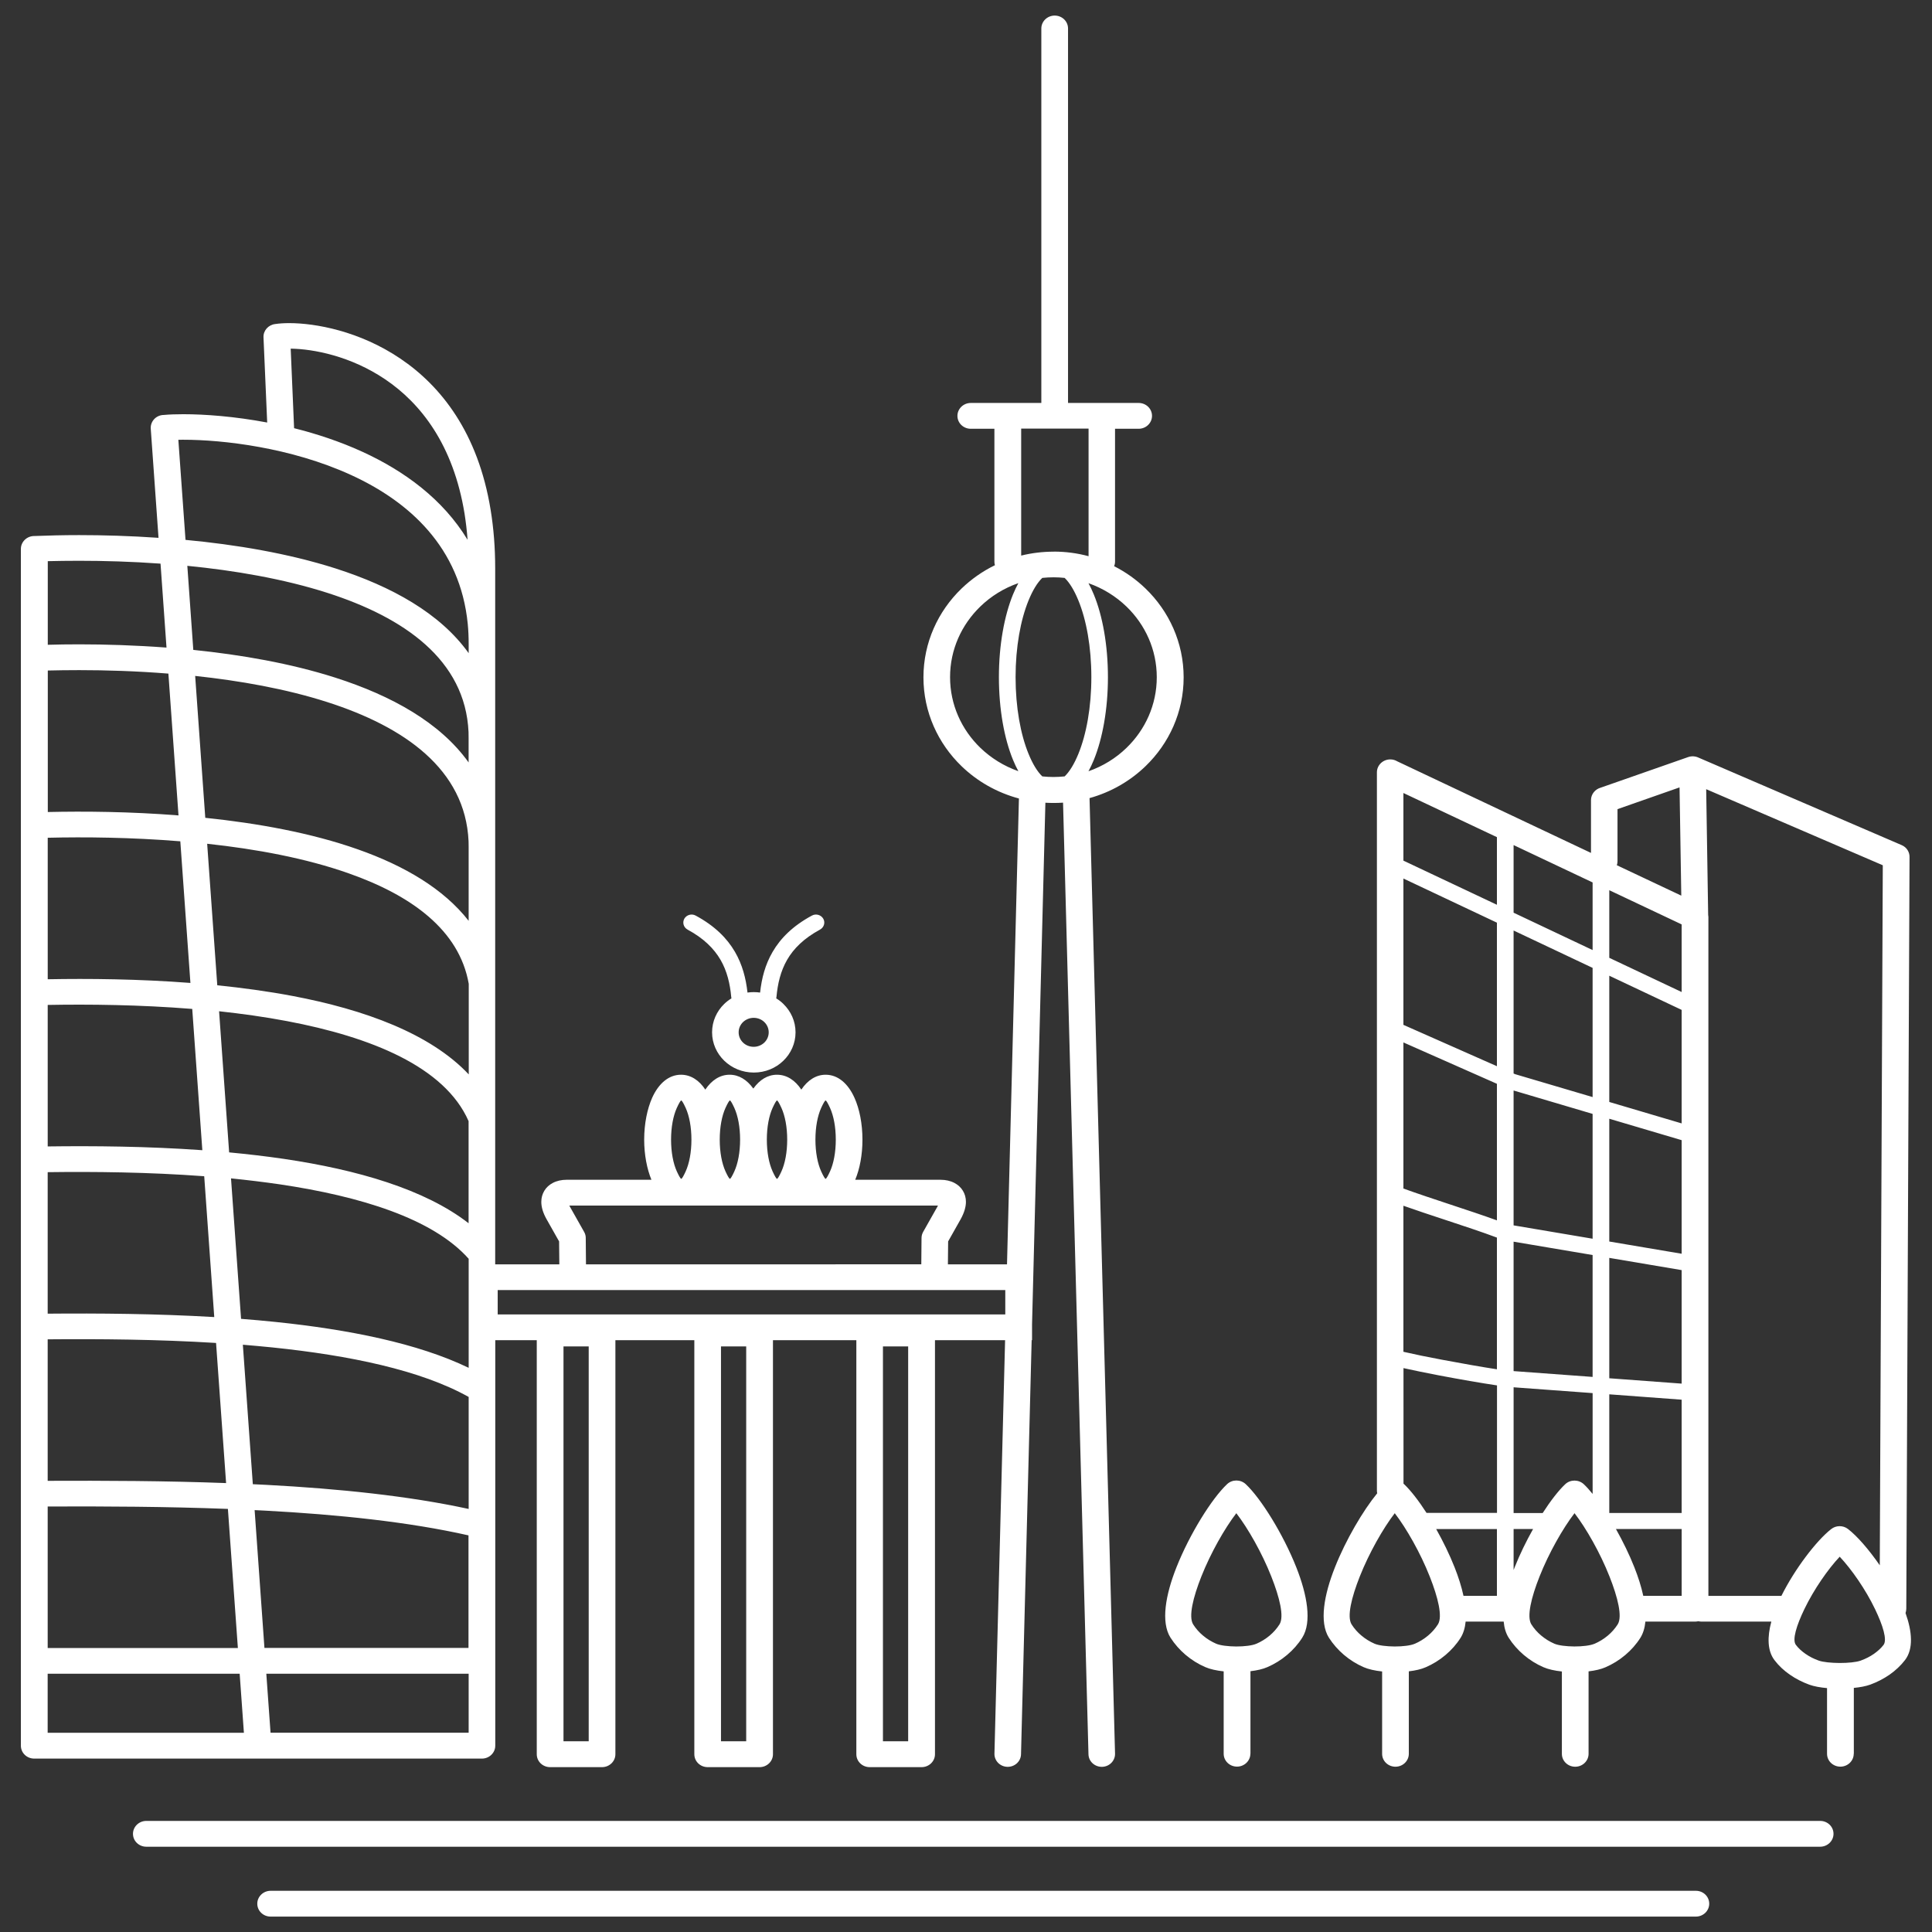 <?xml version="1.0" encoding="UTF-8"?>
<svg xmlns="http://www.w3.org/2000/svg" width="100pt" height="100pt" version="1.1" viewBox="0 0 100 100">
  <rect x="0" y="0" width="100" height="100" fill="#333333" stroke="none"/>
  <path d="m54.539 28.551c0.625 0 1.23 0.082 1.805 0.238v-6.606h-3.488v6.574c0.539-0.133 1.102-0.203 1.684-0.203zm-40.531 70.652c-0.383 0-0.691-0.297-0.691-0.668 0-0.367 0.309-0.668 0.691-0.668h73.77c0.383 0 0.691 0.297 0.691 0.668 0 0.367-0.309 0.668-0.691 0.668zm-6.434-3.617c-0.383 0-0.691-0.297-0.691-0.668 0-0.367 0.309-0.668 0.691-0.668h86.637c0.383 0 0.691 0.297 0.691 0.668 0 0.367-0.309 0.668-0.691 0.668zm88.375-4.812c0 0.367-0.309 0.668-0.691 0.668-0.383 0-0.691-0.297-0.691-0.668v-3.398c-0.352-0.031-0.676-0.09-0.914-0.176-0.355-0.129-0.703-0.305-1.012-0.52-0.305-0.211-0.574-0.461-0.793-0.75-0.371-0.484-0.379-1.203-0.164-1.996h-3.613c-0.059 0-0.113-0.008-0.168-0.02-0.055 0.012-0.109 0.02-0.168 0.02h-2.57c-0.031 0.32-0.113 0.602-0.258 0.836-0.215 0.34-0.48 0.637-0.781 0.891-0.312 0.266-0.664 0.48-1.027 0.637-0.23 0.102-0.539 0.172-0.875 0.211v4.269c0 0.367-0.309 0.668-0.691 0.668s-0.691-0.297-0.691-0.668v-4.262c-0.367-0.039-0.707-0.113-0.957-0.223-0.359-0.156-0.707-0.371-1.02-0.637-0.297-0.254-0.562-0.551-0.777-0.887-0.145-0.23-0.23-0.516-0.258-0.836h-1.969c-0.031 0.32-0.113 0.602-0.258 0.836-0.215 0.34-0.48 0.637-0.781 0.891-0.312 0.266-0.664 0.48-1.027 0.637-0.23 0.102-0.539 0.172-0.875 0.211v4.269c0 0.367-0.309 0.668-0.691 0.668-0.383 0-0.691-0.297-0.691-0.668v-4.262c-0.367-0.039-0.707-0.113-0.957-0.223-0.359-0.156-0.707-0.371-1.02-0.637-0.297-0.254-0.562-0.551-0.777-0.887-0.504-0.801-0.258-2.211 0.312-3.644 0.562-1.422 1.453-2.934 2.188-3.832-0.012-0.047-0.016-0.098-0.016-0.145v-37.172c0-0.367 0.309-0.668 0.691-0.668 0.133 0 0.254 0.035 0.359 0.098l10.031 4.742v-2.734c0-0.305 0.215-0.566 0.508-0.645l4.523-1.582c0.18-0.062 0.371-0.047 0.531 0.027l10.52 4.531c0.266 0.113 0.418 0.371 0.406 0.637l-0.168 38.887c0 0.078-0.016 0.152-0.039 0.223 0.344 0.965 0.414 1.859-0.027 2.434-0.223 0.289-0.496 0.543-0.797 0.754-0.316 0.219-0.664 0.395-1.02 0.523-0.219 0.078-0.512 0.133-0.832 0.164v3.406zm-3.742-8.176c0.691-1.387 1.805-2.848 2.57-3.449 0.246-0.199 0.613-0.211 0.875-0.008 0.477 0.367 1.082 1.066 1.645 1.879l0.156-36.234-9.141-3.938 0.102 6.496c0.004 0.031 0.008 0.062 0.008 0.09h0.004v35.168h3.781zm4.098 3.356c0.25-0.09 0.484-0.207 0.691-0.352 0.195-0.137 0.363-0.289 0.496-0.461 0.199-0.262-0.035-1.012-0.441-1.855-0.484-1.012-1.219-2.066-1.828-2.711-0.609 0.645-1.34 1.699-1.828 2.711-0.406 0.844-0.641 1.59-0.441 1.852 0.133 0.176 0.301 0.328 0.492 0.461 0.211 0.148 0.445 0.266 0.688 0.352 0.227 0.082 0.648 0.121 1.082 0.125 0.434 0 0.855-0.039 1.086-0.121zm-17.961-4.691c0.02-0.047 0.035-0.094 0.055-0.141 0.262-0.664 0.598-1.348 0.953-1.98h-1.008zm1.508-2.953c0.41-0.637 0.82-1.164 1.16-1.484l0.004-0.004c0.266-0.25 0.691-0.25 0.961 0 0.141 0.133 0.297 0.305 0.457 0.504v-5.219l-4.09-0.301v6.508h1.508zm3.789 0.832c0.355 0.633 0.691 1.316 0.953 1.98 0.199 0.504 0.359 1.004 0.461 1.477h1.988v-3.457zm-1.105 5.938c0.242-0.105 0.473-0.246 0.684-0.422 0.195-0.164 0.371-0.359 0.512-0.582 0.25-0.395 0.008-1.387-0.426-2.481-0.48-1.215-1.199-2.481-1.809-3.273-0.609 0.793-1.328 2.059-1.809 3.273-0.434 1.094-0.672 2.086-0.426 2.481 0.141 0.223 0.312 0.414 0.508 0.578 0.207 0.176 0.438 0.316 0.68 0.422 0.215 0.094 0.621 0.141 1.039 0.145 0.422 0 0.828-0.047 1.043-0.141zm-9.891-8.285c0.008 0.008 0.02 0.016 0.027 0.023 0.34 0.32 0.754 0.852 1.164 1.488h3.648v-6.598c-0.793-0.117-1.941-0.316-3.012-0.52-0.668-0.129-1.309-0.258-1.828-0.375zm1.691 2.348c0.355 0.633 0.691 1.316 0.953 1.98 0.199 0.504 0.359 1.004 0.461 1.477h1.73v-3.457zm-1.105 5.938c0.242-0.105 0.473-0.246 0.684-0.422 0.195-0.164 0.371-0.359 0.512-0.582 0.25-0.395 0.008-1.387-0.426-2.481-0.48-1.215-1.199-2.481-1.809-3.273-0.609 0.793-1.328 2.059-1.809 3.273-0.434 1.094-0.672 2.086-0.426 2.481 0.141 0.223 0.312 0.414 0.508 0.578 0.207 0.176 0.438 0.316 0.68 0.422 0.215 0.094 0.621 0.141 1.039 0.145 0.422 0 0.828-0.047 1.043-0.141zm-8.512 5.691c0 0.367-0.309 0.668-0.691 0.668-0.383 0-0.691-0.297-0.691-0.668v-4.262c-0.367-0.039-0.707-0.113-0.957-0.223-0.359-0.156-0.707-0.371-1.02-0.637-0.297-0.254-0.562-0.551-0.777-0.887-0.504-0.801-0.258-2.211 0.312-3.644 0.68-1.715 1.832-3.562 2.617-4.297l0.004-0.004c0.266-0.25 0.691-0.25 0.961 0 0.785 0.734 1.938 2.586 2.617 4.301 0.57 1.438 0.816 2.844 0.312 3.644-0.215 0.34-0.48 0.637-0.781 0.891-0.312 0.266-0.664 0.48-1.027 0.637-0.23 0.102-0.539 0.172-0.875 0.211v4.269zm0.312-5.691c0.242-0.105 0.473-0.246 0.684-0.422 0.195-0.164 0.371-0.359 0.512-0.582 0.25-0.395 0.008-1.387-0.426-2.481-0.48-1.215-1.199-2.481-1.809-3.273-0.609 0.793-1.328 2.059-1.809 3.273-0.434 1.094-0.672 2.086-0.426 2.481 0.141 0.223 0.312 0.414 0.508 0.578 0.207 0.176 0.438 0.316 0.68 0.422 0.215 0.094 0.621 0.141 1.039 0.145 0.422 0 0.828-0.047 1.043-0.141zm18.691-40.504c0 0.074-0.012 0.141-0.035 0.207l3.336 1.574-0.09-5.602-3.211 1.125zm-0.426 1.5v3.5l3.746 1.77v-3.5zm0 4.426v6.535l3.746 1.109v-5.875zm0 7.406v6.352l3.746 0.633v-5.879l-3.746-1.109zm0 7.199v6.231l3.746 0.277v-5.875zm0 7.062v6.141h3.746v-5.863zm-0.863-0.898v-6.312l-4.09-0.691v6.699l4.09 0.301zm0-7.156v-6.461l-4.09-1.211v6.981zm0-7.328v-6.691l-4.09-1.934v7.402l0.082 0.035 4.008 1.184zm0-7.613v-3.5l-4.09-1.934v3.5zm-4.953 21.699v-6.816c-0.754-0.285-1.723-0.602-2.688-0.922-0.75-0.246-1.5-0.496-2.152-0.727v7.559c0.523 0.121 1.238 0.27 1.992 0.41 1.012 0.191 2.082 0.379 2.848 0.496zm0-7.707v-7.07l-4.84-2.141v7.562c0.711 0.258 1.57 0.543 2.43 0.828 0.852 0.281 1.699 0.562 2.41 0.82zm0-7.984v-7.426l-4.84-2.285v7.574l4.84 2.141zm0-8.352v-3.5l-4.84-2.285v3.5zm-41.891 1.285c-0.207-0.113-0.281-0.363-0.168-0.566 0.117-0.199 0.379-0.273 0.586-0.16 0.984 0.531 1.621 1.168 2.035 1.879 0.383 0.66 0.566 1.367 0.648 2.106 0.105-0.016 0.215-0.023 0.324-0.023 0.113 0 0.223 0.008 0.328 0.023 0.082-0.738 0.262-1.445 0.648-2.106 0.414-0.711 1.051-1.348 2.035-1.879 0.207-0.113 0.469-0.039 0.586 0.16 0.117 0.199 0.039 0.453-0.168 0.566-0.828 0.449-1.363 0.977-1.699 1.559-0.34 0.586-0.492 1.242-0.555 1.93-0.004 0.023-0.008 0.047-0.012 0.07 0.133 0.082 0.258 0.176 0.367 0.285 0.391 0.379 0.633 0.898 0.633 1.473 0 0.574-0.242 1.098-0.633 1.473-0.391 0.379-0.93 0.609-1.527 0.609-0.598 0-1.137-0.234-1.527-0.609-0.391-0.379-0.633-0.898-0.633-1.473 0-0.574 0.242-1.098 0.633-1.473 0.113-0.109 0.234-0.203 0.371-0.285-0.004-0.023-0.012-0.043-0.012-0.066-0.062-0.688-0.215-1.344-0.555-1.93-0.34-0.582-0.871-1.113-1.699-1.559zm4.629 8.844c-0.035 0-0.121 0.148-0.23 0.387-0.184 0.406-0.297 0.984-0.297 1.641s0.113 1.234 0.297 1.641c0.109 0.238 0.195 0.387 0.23 0.387s0.121-0.148 0.23-0.387c0.184-0.406 0.297-0.984 0.297-1.641s-0.113-1.234-0.297-1.641c-0.109-0.238-0.195-0.387-0.23-0.387zm-1.219-0.625c0.32-0.445 0.734-0.707 1.219-0.707 0.504 0 0.938 0.285 1.258 0.77 0.324-0.484 0.758-0.77 1.258-0.77 0.637 0 1.16 0.453 1.492 1.191 0.258 0.57 0.414 1.336 0.414 2.172 0 0.789-0.141 1.516-0.375 2.074h4.422c0.262 0 0.508 0.055 0.715 0.164 0.184 0.098 0.332 0.23 0.438 0.406 0.102 0.168 0.156 0.359 0.156 0.574 0 0.258-0.086 0.559-0.273 0.898l-0.648 1.148-0.012 1.188h3.059l0.617-24.113c-1.141-0.305-2.156-0.887-2.969-1.672-1.219-1.176-1.973-2.805-1.973-4.598 0-1.797 0.754-3.422 1.973-4.598 0.504-0.484 1.086-0.895 1.727-1.207-0.02-0.062-0.027-0.125-0.027-0.191v-6.871h-1.223c-0.383 0-0.691-0.297-0.691-0.668 0-0.367 0.309-0.668 0.691-0.668h3.652v-19.383c0-0.367 0.309-0.668 0.691-0.668 0.383 0 0.691 0.297 0.691 0.668v19.383h3.656c0.383 0 0.691 0.297 0.691 0.668 0 0.367-0.309 0.668-0.691 0.668h-1.223v6.871c0 0.086-0.016 0.168-0.047 0.242 0.602 0.305 1.148 0.695 1.625 1.156 1.219 1.176 1.973 2.805 1.973 4.598 0 1.797-0.754 3.422-1.973 4.598-0.797 0.77-1.789 1.344-2.898 1.652l1.32 49.461c0.008 0.367-0.293 0.672-0.672 0.68-0.379 0.008-0.695-0.281-0.703-0.648l-1.316-49.258c-0.164 0.012-0.328 0.016-0.492 0.016-0.141 0-0.281-0.004-0.422-0.012l-0.691 27.008v0.812h-0.02l-0.551 21.434c-0.008 0.367-0.324 0.656-0.703 0.648-0.379-0.008-0.68-0.312-0.672-0.68l0.551-21.402h-3.629v21.43c0 0.367-0.309 0.668-0.691 0.668h-2.688c-0.383 0-0.691-0.297-0.691-0.668v-21.43h-4.316v21.43c0 0.367-0.309 0.668-0.691 0.668h-2.688c-0.383 0-0.691-0.297-0.691-0.668v-21.43h-4.086v21.43c0 0.367-0.309 0.668-0.691 0.668h-2.688c-0.383 0-0.691-0.297-0.691-0.668v-21.43h-2.148v20.988c0 0.367-0.309 0.668-0.691 0.668h-23.172c-0.383 0-0.691-0.297-0.691-0.668v-61.945c0-0.367 0.309-0.668 0.691-0.668h0.023c0.699-0.027 1.48-0.047 2.297-0.047 1.238 0 2.637 0.039 4.113 0.141l-0.402-5.652c-0.023-0.367 0.262-0.684 0.641-0.707h0.023c0.297-0.027 0.645-0.039 1.027-0.039 1.113 0 2.652 0.113 4.336 0.43l-0.191-4.41c-0.016-0.352 0.254-0.648 0.609-0.688 0.211-0.031 0.457-0.047 0.723-0.047 1.355 0 3.641 0.41 5.75 1.836 2.102 1.418 4.027 3.836 4.676 7.84 0.152 0.93 0.234 1.934 0.234 3.019v36.023h3.32l-0.012-1.188-0.648-1.148c-0.191-0.336-0.273-0.637-0.273-0.898 0-0.215 0.055-0.406 0.156-0.574 0.105-0.176 0.254-0.309 0.438-0.406 0.207-0.109 0.453-0.164 0.715-0.164h4.391c-0.23-0.559-0.375-1.289-0.375-2.074 0-0.832 0.16-1.602 0.414-2.172 0.332-0.734 0.855-1.191 1.492-1.191 0.504 0 0.938 0.285 1.258 0.77 0.324-0.484 0.758-0.77 1.258-0.77 0.48 0 0.898 0.262 1.219 0.707zm3.734 0.625c-0.035 0-0.121 0.148-0.23 0.387-0.184 0.406-0.297 0.984-0.297 1.641s0.113 1.234 0.297 1.641c0.109 0.238 0.195 0.387 0.23 0.387s0.121-0.148 0.23-0.387c0.184-0.406 0.297-0.984 0.297-1.641s-0.113-1.234-0.297-1.641c-0.109-0.238-0.195-0.387-0.23-0.387zm-4.723 0.387c-0.109-0.238-0.195-0.387-0.23-0.387s-0.121 0.148-0.23 0.387c-0.184 0.406-0.297 0.984-0.297 1.641s0.113 1.234 0.297 1.641c0.109 0.238 0.195 0.387 0.23 0.387s0.121-0.148 0.23-0.387c0.184-0.406 0.297-0.984 0.297-1.641s-0.113-1.234-0.297-1.641zm-2.519 0c-0.109-0.238-0.195-0.387-0.23-0.387-0.035 0-0.121 0.148-0.23 0.387-0.184 0.406-0.297 0.984-0.297 1.641s0.113 1.234 0.297 1.641c0.109 0.238 0.195 0.387 0.23 0.387 0.035 0 0.121-0.148 0.23-0.387 0.184-0.406 0.297-0.984 0.297-1.641s-0.113-1.234-0.297-1.641zm4.07-4.445c-0.141-0.137-0.336-0.219-0.551-0.219-0.215 0-0.41 0.086-0.551 0.219-0.141 0.137-0.227 0.324-0.227 0.531 0 0.207 0.086 0.395 0.227 0.531 0.141 0.137 0.336 0.219 0.551 0.219 0.215 0 0.41-0.086 0.551-0.219 0.141-0.137 0.227-0.324 0.227-0.531 0-0.207-0.086-0.395-0.227-0.531zm8.125 12.539 0.012-1.363c0-0.113 0.031-0.219 0.082-0.312l0.73-1.293c0.016-0.027 0.027-0.051 0.039-0.074h-19.082c0.012 0.023 0.023 0.047 0.039 0.074l0.73 1.293c0.059 0.105 0.086 0.219 0.082 0.328l0.012 1.348zm-21.926 1.332v1.262h26.273v-1.262zm21.246 2.918h-1.305v20.438h1.305zm-8.383 0h-1.305v20.438h1.305zm-8.152 0h-1.305v20.438h1.305zm-6.269-41.75c-0.035-0.473-0.09-0.922-0.156-1.348-0.582-3.578-2.269-5.715-4.106-6.957-1.793-1.211-3.723-1.574-4.894-1.59l0.176 4.117c1.168 0.293 2.371 0.688 3.523 1.215 2.18 0.996 4.18 2.457 5.457 4.562zm-11.578 61.746-0.219-3.055h-9.938v3.055zm-0.312-4.387-0.516-7.199c-3.176-0.121-6.371-0.137-9.328-0.125v7.324zm-0.609-8.531-0.52-7.258c-3.027-0.188-6.066-0.211-8.715-0.188v7.324c2.938-0.012 6.102 0 9.234 0.117zm-0.613-8.594-0.52-7.293c-2.883-0.215-5.731-0.242-8.102-0.211v7.324c2.625-0.023 5.625 0 8.621 0.176zm-0.617-8.637-0.523-7.316c-2.719-0.219-5.359-0.246-7.481-0.207v7.324c2.352-0.031 5.156-0.008 8.004 0.195zm-0.617-8.66-0.523-7.332c-2.543-0.207-4.969-0.23-6.863-0.184v7.324c2.102-0.039 4.699-0.016 7.387 0.191zm-0.617-8.672-0.523-7.34c-1.656-0.133-3.238-0.18-4.613-0.18-0.598 0-1.141 0.008-1.629 0.02v7.324c1.875-0.043 4.254-0.023 6.766 0.176zm-0.621-8.688-0.309-4.344c-1.508-0.109-2.945-0.148-4.207-0.148-0.598 0-1.141 0.008-1.629 0.02v4.328c0.516-0.016 1.062-0.023 1.629-0.023 1.352 0 2.894 0.047 4.519 0.168zm0.879-10.758c-0.094 0-0.184 0-0.266 0.004l0.371 5.18c2.586 0.242 5.312 0.695 7.762 1.477 2.906 0.93 5.422 2.324 6.894 4.387v-0.461c0-0.379-0.016-0.727-0.047-1.047-0.387-3.961-3.023-6.336-6.051-7.719-3.109-1.422-6.637-1.82-8.66-1.82zm0.199 6.531 0.309 4.348c2.461 0.25 5.035 0.695 7.356 1.438 2.906 0.93 5.422 2.324 6.894 4.387v-1.27c0-0.129 0-0.23-0.004-0.305-0.168-3.731-3.332-5.93-7.32-7.207-2.273-0.727-4.809-1.156-7.234-1.395zm0.406 5.699 0.523 7.34c2.707 0.281 5.484 0.781 7.898 1.633 2.398 0.844 4.441 2.039 5.734 3.699v-3.82c0-0.129 0-0.227-0.004-0.297-0.168-3.731-3.332-5.93-7.32-7.207-2.144-0.688-4.527-1.105-6.828-1.352zm0.621 8.684 0.523 7.324c1.305 0.133 2.617 0.312 3.887 0.551 3.738 0.707 7.141 1.949 9.129 4.062v-4.688c-0.488-2.789-2.977-4.578-6.203-5.715-2.231-0.789-4.805-1.262-7.332-1.535zm0.617 8.672 0.52 7.301c0.949 0.09 1.898 0.199 2.828 0.336 3.789 0.559 7.301 1.57 9.566 3.332v-5.285c-1.234-2.816-5.055-4.356-9.391-5.176-1.152-0.219-2.34-0.383-3.523-0.512zm0.617 8.648 0.52 7.269c0.594 0.047 1.188 0.098 1.777 0.16 3.789 0.391 7.375 1.105 10.004 2.375v-5.644c-1.859-2.09-5.617-3.234-9.77-3.852-0.832-0.121-1.68-0.223-2.527-0.309zm0.613 8.609 0.516 7.219c0.242 0.012 0.48 0.023 0.723 0.035 3.738 0.199 7.363 0.574 10.449 1.246v-5.797c-2.481-1.391-6.184-2.152-10.148-2.562-0.508-0.051-1.02-0.098-1.535-0.141zm0.609 8.555 0.508 7.137h10.562v-5.824c-3.07-0.695-6.734-1.078-10.523-1.281-0.184-0.012-0.367-0.02-0.551-0.027zm0.605 8.473 0.219 3.055h10.254v-3.055zm42.555-56.445c0.098 0.18 0.191 0.375 0.277 0.586 0.453 1.102 0.73 2.617 0.73 4.281 0 1.664-0.281 3.18-0.73 4.281-0.086 0.211-0.18 0.406-0.277 0.586 0.75-0.262 1.418-0.676 1.969-1.211 0.969-0.938 1.566-2.227 1.566-3.656 0-1.43-0.598-2.719-1.566-3.656-0.551-0.531-1.223-0.949-1.969-1.211zm-3.629 9.73c-0.098-0.18-0.191-0.375-0.277-0.586-0.453-1.102-0.73-2.617-0.73-4.281s0.281-3.18 0.73-4.281c0.086-0.211 0.18-0.406 0.277-0.586-0.75 0.262-1.418 0.676-1.969 1.211-0.969 0.938-1.566 2.227-1.566 3.656s0.598 2.719 1.566 3.656c0.551 0.531 1.223 0.949 1.969 1.211zm3.106-8.84c-0.211-0.516-0.453-0.918-0.711-1.164-0.191-0.02-0.383-0.031-0.578-0.031-0.195 0-0.391 0.012-0.578 0.031-0.258 0.246-0.5 0.648-0.711 1.164-0.414 1.012-0.672 2.414-0.672 3.973s0.258 2.965 0.672 3.973c0.211 0.516 0.453 0.918 0.711 1.164 0.191 0.02 0.383 0.031 0.578 0.031 0.195 0 0.391-0.012 0.578-0.031 0.258-0.246 0.5-0.648 0.711-1.164 0.414-1.012 0.672-2.414 0.672-3.973s-0.258-2.965-0.672-3.973z" fill="#fff"></path>
</svg>
